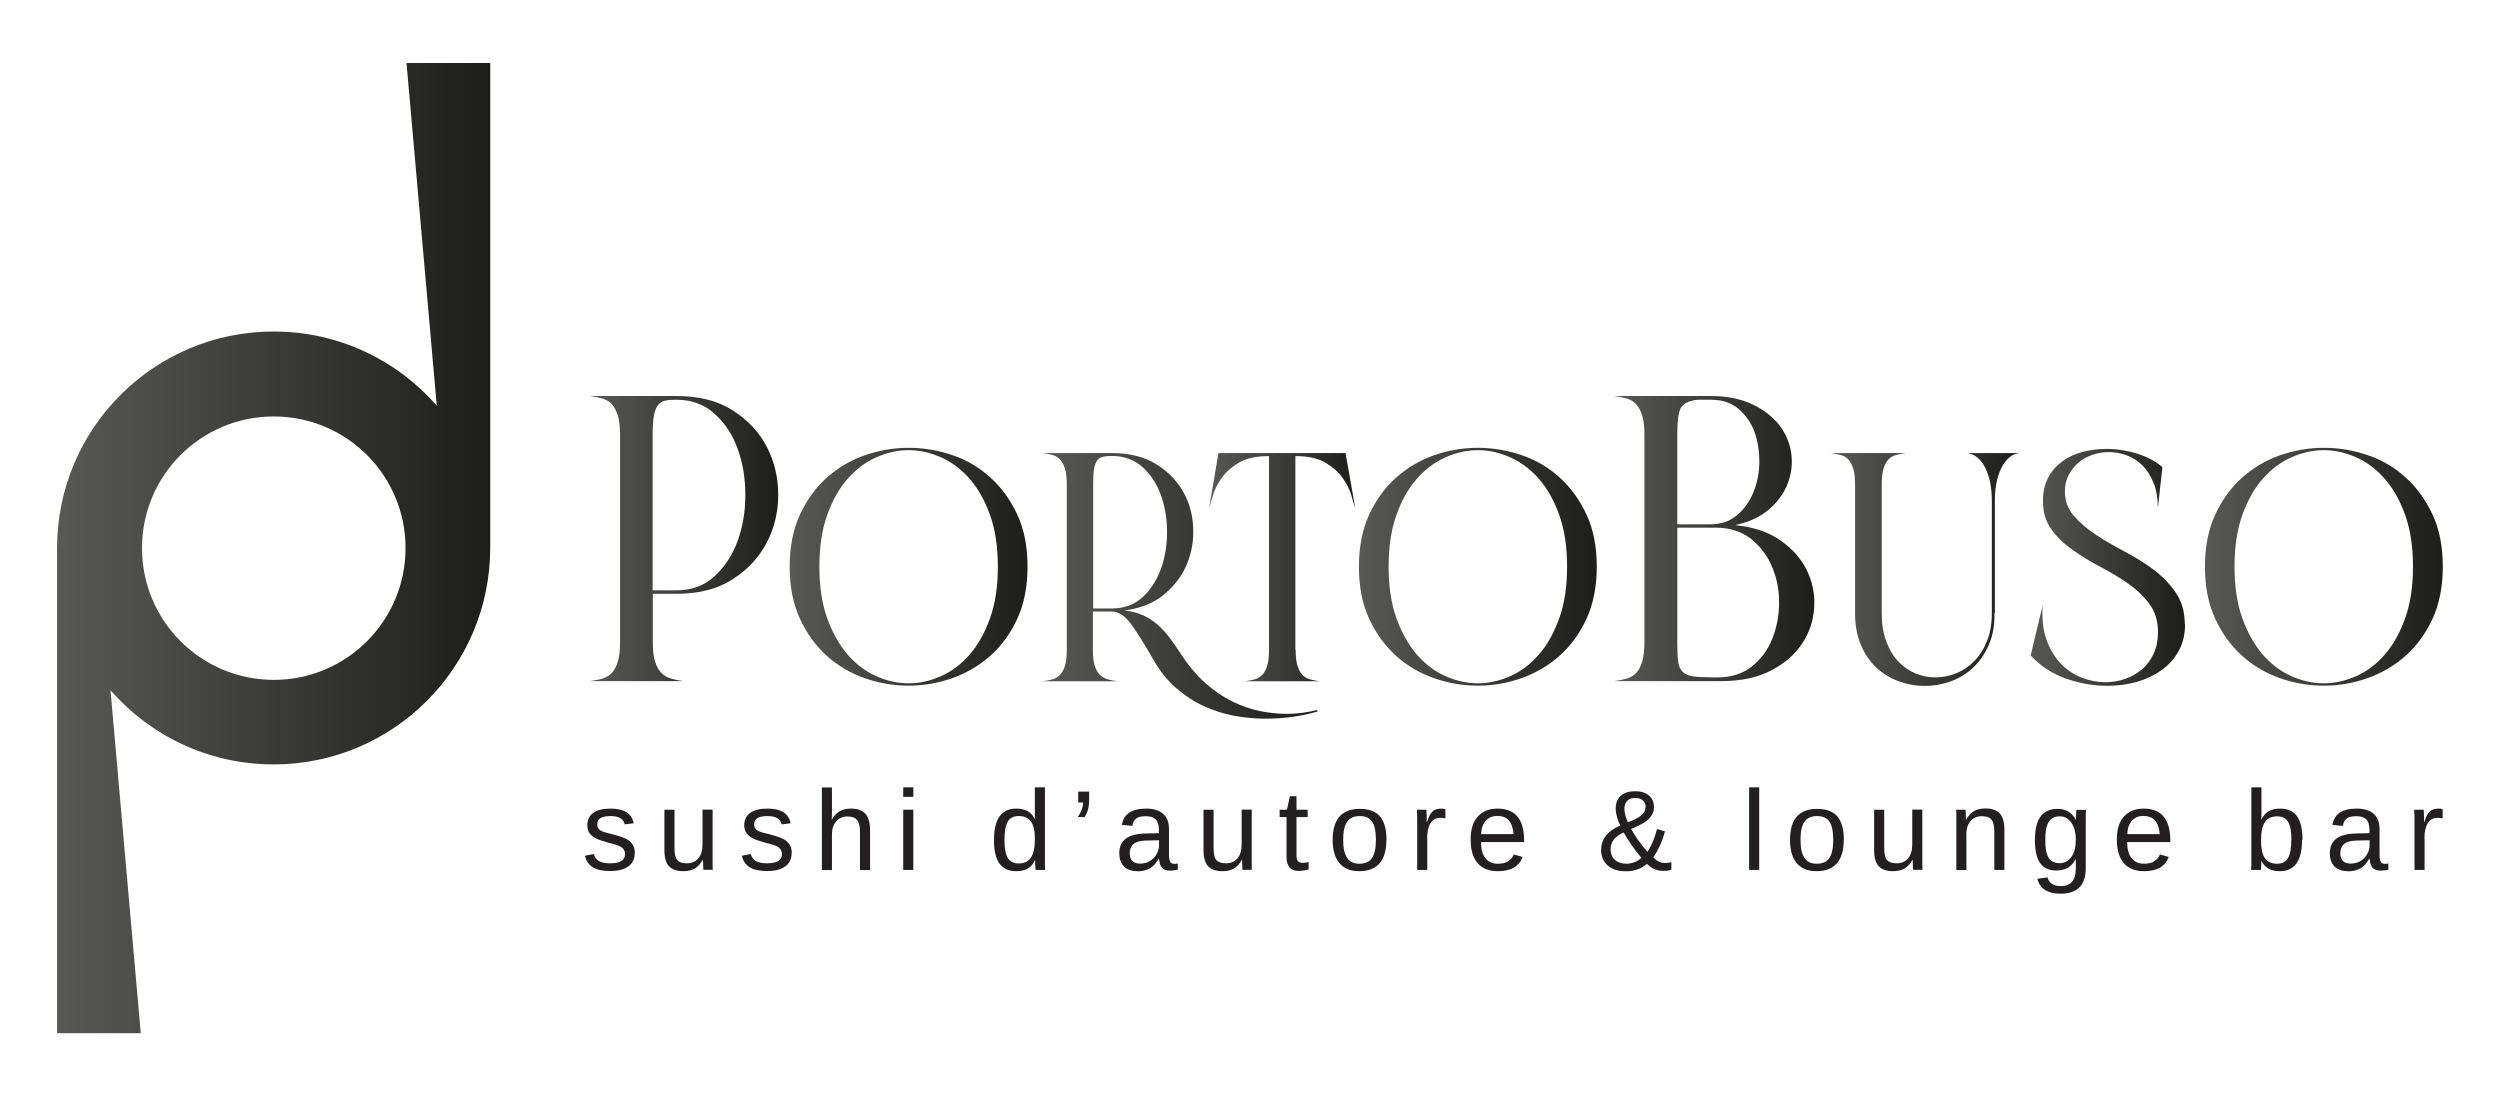 <svg xmlns="http://www.w3.org/2000/svg" xmlns:xlink="http://www.w3.org/1999/xlink" viewBox="0 0 180.99 79.37"><defs><style>      .cls-1 {        fill: #231f20;      }      .cls-2 {        fill: url(#Sfumatura_senza_nome_4-10);      }      .cls-3 {        fill: url(#Sfumatura_senza_nome_4);      }      .cls-4 {        fill: url(#Sfumatura_senza_nome_4-3);      }      .cls-5 {        fill: url(#Sfumatura_senza_nome_4-6);      }      .cls-6 {        fill: url(#Sfumatura_senza_nome_4-9);      }      .cls-7 {        fill: url(#Sfumatura_senza_nome_4-2);      }      .cls-8 {        fill: url(#Sfumatura_senza_nome_4-4);      }      .cls-9 {        fill: url(#Sfumatura_senza_nome_4-7);      }      .cls-10 {        fill: url(#Sfumatura_senza_nome_4-5);      }      .cls-11 {        fill: url(#Sfumatura_senza_nome_4-8);      }    </style><linearGradient id="Sfumatura_senza_nome_4" data-name="Sfumatura senza nome 4" x1="42.69" y1="38.99" x2="56.34" y2="38.99" gradientUnits="userSpaceOnUse"><stop offset="0" stop-color="#585856"></stop><stop offset="1" stop-color="#1d1d1b"></stop></linearGradient><linearGradient id="Sfumatura_senza_nome_4-2" data-name="Sfumatura senza nome 4" x1="57.17" y1="41.03" x2="74.39" y2="41.03" xlink:href="#Sfumatura_senza_nome_4"></linearGradient><linearGradient id="Sfumatura_senza_nome_4-3" data-name="Sfumatura senza nome 4" x1="75.48" y1="42.41" x2="95.38" y2="42.41" xlink:href="#Sfumatura_senza_nome_4"></linearGradient><linearGradient id="Sfumatura_senza_nome_4-4" data-name="Sfumatura senza nome 4" x1="87.55" y1="41.06" x2="98.14" y2="41.06" xlink:href="#Sfumatura_senza_nome_4"></linearGradient><linearGradient id="Sfumatura_senza_nome_4-5" data-name="Sfumatura senza nome 4" x1="98.38" y1="41.03" x2="115.6" y2="41.03" xlink:href="#Sfumatura_senza_nome_4"></linearGradient><linearGradient id="Sfumatura_senza_nome_4-6" data-name="Sfumatura senza nome 4" x1="116.86" x2="131.35" xlink:href="#Sfumatura_senza_nome_4"></linearGradient><linearGradient id="Sfumatura_senza_nome_4-7" data-name="Sfumatura senza nome 4" x1="132.52" y1="41.23" x2="146.13" y2="41.23" xlink:href="#Sfumatura_senza_nome_4"></linearGradient><linearGradient id="Sfumatura_senza_nome_4-8" data-name="Sfumatura senza nome 4" x1="147" y1="41.07" x2="158.19" y2="41.07" xlink:href="#Sfumatura_senza_nome_4"></linearGradient><linearGradient id="Sfumatura_senza_nome_4-9" data-name="Sfumatura senza nome 4" x1="159.62" y1="41.03" x2="176.85" y2="41.03" xlink:href="#Sfumatura_senza_nome_4"></linearGradient><linearGradient id="Sfumatura_senza_nome_4-10" data-name="Sfumatura senza nome 4" x1="4.14" y1="39.69" x2="35.5" y2="39.69" xlink:href="#Sfumatura_senza_nome_4"></linearGradient></defs><g><g id="logo_x5F_gardient"><g id="PB"><path class="cls-3" d="M47.26,46.45c0,.61.05,1.09.16,1.44.11.35.26.63.46.83s.43.33.71.41.57.14.88.18h-6.78c.33-.04.64-.1.91-.18s.51-.22.69-.41.33-.47.44-.83c.11-.35.16-.84.16-1.44v-14.92c0-.61-.05-1.09-.16-1.44-.11-.35-.26-.63-.44-.83s-.42-.33-.69-.41c-.28-.08-.58-.14-.91-.18h6.28c1.65,0,3.02.35,4.11,1.06s1.91,1.59,2.45,2.65c.54,1.06.81,2.21.81,3.45s-.28,2.39-.83,3.45c-.55,1.06-1.37,1.95-2.46,2.65-1.09.71-2.45,1.06-4.08,1.06h-1.71v3.45ZM47.26,42.74h1.71c1.1,0,2.02-.34,2.76-1.02.74-.68,1.29-1.53,1.67-2.55.37-1.02.56-2.13.56-3.33s-.18-2.31-.55-3.33c-.36-1.02-.92-1.87-1.67-2.55s-1.67-1.02-2.77-1.02h-.06c-.29,0-.55.02-.77.07-.22.05-.39.16-.52.34-.13.18-.22.43-.28.75-.06.32-.09.76-.09,1.31v11.32Z"></path><path class="cls-7" d="M74.39,41.03c0,1.43-.25,2.69-.74,3.76-.5,1.08-1.15,1.97-1.96,2.69-.81.72-1.73,1.25-2.76,1.62-1.03.36-2.08.54-3.15.54s-2.14-.18-3.17-.54c-1.03-.36-1.95-.9-2.75-1.62-.8-.72-1.45-1.61-1.95-2.69-.5-1.08-.74-2.33-.74-3.76s.25-2.71.74-3.77c.5-1.07,1.15-1.97,1.96-2.69s1.73-1.26,2.76-1.62c1.03-.35,2.08-.53,3.15-.53s2.14.18,3.17.53c1.03.35,1.95.89,2.75,1.62.8.72,1.45,1.62,1.95,2.69.5,1.07.74,2.33.74,3.77ZM59.32,41.03c0,1.4.18,2.63.55,3.68.37,1.05.86,1.93,1.46,2.64.61.71,1.3,1.24,2.08,1.59.78.35,1.57.53,2.37.53s1.59-.18,2.37-.53c.78-.35,1.47-.88,2.08-1.59.61-.71,1.09-1.59,1.46-2.64.37-1.05.55-2.28.55-3.68s-.18-2.65-.55-3.7c-.37-1.05-.86-1.93-1.46-2.63-.61-.7-1.3-1.23-2.08-1.58-.78-.35-1.57-.53-2.37-.53s-1.59.18-2.37.53c-.78.35-1.47.88-2.08,1.58-.61.7-1.09,1.58-1.46,2.63-.37,1.05-.55,2.29-.55,3.7Z"></path><path class="cls-4" d="M95.38,51.51c-.54.16-1.12.28-1.75.38-.63.09-1.29.14-1.98.14-.75,0-1.52-.07-2.29-.21-.77-.14-1.51-.38-2.23-.71-.72-.33-1.39-.78-2.02-1.33-.63-.56-1.18-1.25-1.65-2.09-.6-1.05-1.12-1.89-1.57-2.5-.45-.61-.92-.92-1.4-.92h-1.37v2.76c0,.49.04.87.13,1.16.09.28.21.5.37.66.16.16.35.27.57.33.22.06.46.11.71.14h-5.43c.27-.03.51-.08.73-.14.22-.06.4-.17.55-.33.15-.16.27-.38.35-.66.09-.28.13-.67.13-1.16v-11.94c0-.49-.04-.87-.13-1.16-.09-.28-.21-.5-.35-.66-.15-.16-.33-.27-.55-.33-.22-.06-.46-.11-.73-.14h5.02c1.26,0,2.32.26,3.17.78.86.52,1.51,1.18,1.97,1.97.46.79.71,1.67.75,2.62.05.95-.11,1.85-.46,2.69-.35.84-.91,1.57-1.66,2.19s-1.71,1-2.85,1.14c.5.06.95.18,1.33.35.39.17.73.4,1.05.67.31.28.61.59.87.94.27.35.54.75.83,1.19.55.85,1.14,1.55,1.77,2.11.63.56,1.28,1,1.95,1.33.67.33,1.34.56,2.01.7.67.13,1.31.2,1.92.2.42,0,.82-.03,1.19-.08s.71-.12,1.03-.2l.02.09ZM79.13,44.05h1.37c.88,0,1.62-.27,2.21-.81.59-.54,1.03-1.22,1.33-2.04s.45-1.71.45-2.67-.15-1.85-.44-2.67c-.29-.82-.74-1.5-1.33-2.04-.6-.54-1.34-.81-2.22-.81h-.05c-.24,0-.44.02-.61.06-.17.04-.31.13-.41.27-.1.14-.18.34-.22.6-.05.26-.07.61-.07,1.05v9.06Z"></path><path class="cls-8" d="M93.8,47.03c0,.49.04.87.13,1.16.09.28.2.5.35.66.15.16.33.27.55.33.22.06.46.11.71.14h-5.43c.27-.03.51-.08.73-.14.22-.06.4-.17.55-.33.15-.16.27-.38.35-.66.09-.28.13-.67.13-1.16v-14.01h-.02c-.91,0-1.64.16-2.17.48-.54.32-.95.7-1.25,1.12-.3.42-.51.85-.63,1.27-.12.42-.21.73-.27.92l.68-4.01h9.2l.71,4.01c-.06-.19-.16-.5-.28-.92-.13-.43-.33-.85-.63-1.27-.29-.43-.71-.8-1.25-1.12-.54-.32-1.26-.48-2.16-.48h-.02v14.01Z"></path><path class="cls-10" d="M115.6,41.03c0,1.43-.25,2.69-.74,3.76-.5,1.08-1.15,1.97-1.96,2.69-.81.72-1.73,1.25-2.76,1.62-1.03.36-2.08.54-3.15.54s-2.14-.18-3.17-.54c-1.03-.36-1.95-.9-2.75-1.62-.8-.72-1.45-1.61-1.95-2.69-.5-1.08-.74-2.33-.74-3.76s.25-2.71.74-3.77c.5-1.07,1.15-1.97,1.96-2.69.81-.72,1.73-1.26,2.76-1.62,1.03-.35,2.08-.53,3.15-.53s2.14.18,3.17.53c1.03.35,1.95.89,2.75,1.62.8.72,1.45,1.62,1.95,2.69.5,1.07.74,2.33.74,3.77ZM100.53,41.03c0,1.4.18,2.63.55,3.68.37,1.05.86,1.93,1.46,2.64.61.71,1.3,1.24,2.08,1.59.78.35,1.57.53,2.37.53s1.59-.18,2.37-.53c.78-.35,1.47-.88,2.08-1.59.61-.71,1.09-1.59,1.46-2.64.37-1.05.55-2.28.55-3.68s-.18-2.65-.55-3.7c-.37-1.05-.86-1.93-1.46-2.63-.61-.7-1.3-1.23-2.08-1.58-.78-.35-1.57-.53-2.37-.53s-1.59.18-2.37.53c-.78.35-1.47.88-2.08,1.58-.61.7-1.09,1.58-1.46,2.63-.37,1.05-.55,2.29-.55,3.7Z"></path><path class="cls-5" d="M125.65,38.02c1.32.14,2.41.51,3.27,1.12.86.61,1.5,1.33,1.9,2.17.4.84.58,1.72.52,2.67-.06.94-.34,1.81-.86,2.59-.51.79-1.26,1.44-2.24,1.96-.98.52-2.19.78-3.63.78h-7.76c.33-.04.64-.1.91-.18s.51-.22.69-.41.33-.47.44-.83c.11-.35.16-.84.16-1.44v-14.92c0-.61-.05-1.09-.16-1.44-.11-.35-.26-.63-.44-.83s-.42-.33-.69-.41c-.28-.08-.58-.14-.91-.18h6.96c1.2,0,2.22.2,3.05.6.84.4,1.49.91,1.96,1.52.47.61.76,1.29.86,2.03.1.75.01,1.47-.25,2.17-.27.7-.71,1.32-1.34,1.87-.63.55-1.44.93-2.45,1.15ZM121.43,37.96h2.39c.77,0,1.41-.22,1.93-.66.52-.44.92-1,1.19-1.67.28-.67.42-1.4.43-2.18,0-.79-.11-1.51-.35-2.18-.25-.67-.63-1.22-1.16-1.67s-1.2-.66-2.01-.66h-.97c-.65.08-1.05.29-1.21.62-.16.33-.24.93-.24,1.8v6.61ZM121.43,46.57c0,.55.02.99.06,1.31.04.32.15.57.32.75.18.18.44.29.8.34.35.05.84.07,1.47.07h.27c1,0,1.83-.27,2.49-.8.66-.53,1.15-1.2,1.47-2.01.32-.81.49-1.68.49-2.61s-.17-1.8-.52-2.61c-.34-.81-.86-1.47-1.53-2.01-.68-.53-1.53-.8-2.55-.8h-2.77v8.34Z"></path><path class="cls-9" d="M144.39,44.38c.02.88-.12,1.65-.41,2.31-.29.66-.67,1.21-1.14,1.65-.47.44-1.01.77-1.62.99-.61.22-1.23.33-1.88.33s-1.25-.11-1.86-.33-1.16-.55-1.63-.99c-.47-.44-.85-.99-1.13-1.65-.28-.66-.42-1.43-.42-2.31v-9.29c0-.49-.04-.87-.13-1.16-.09-.28-.21-.5-.35-.66-.15-.16-.33-.27-.55-.33-.22-.06-.46-.11-.73-.14h5.45c-.27.03-.51.08-.73.14-.22.06-.41.17-.55.33-.15.16-.27.38-.35.66-.09.28-.13.67-.13,1.16v9.29c0,.79.11,1.47.33,2.06.22.59.51,1.08.88,1.46.37.39.79.67,1.25.86.46.19.94.28,1.43.28s1-.1,1.49-.29c.49-.2.92-.49,1.31-.88.39-.39.7-.88.93-1.46.24-.58.35-1.26.35-2.03v-8.11c0-.98-.16-1.78-.48-2.41s-.75-.98-1.29-1.06h3.73c-.52.08-.94.43-1.26,1.06-.32.63-.48,1.43-.48,2.41v8.11Z"></path><path class="cls-11" d="M158.19,45.19c0,.74-.16,1.39-.47,1.95-.31.56-.73,1.02-1.25,1.39s-1.12.65-1.79.84c-.68.19-1.38.28-2.12.28-1.02,0-2.02-.18-3.01-.53-.98-.35-1.83-.91-2.54-1.66l.87-3.63c-.06.96.03,1.79.28,2.49.25.7.6,1.28,1.04,1.73.44.46.94.79,1.51,1.01.57.22,1.14.33,1.72.33.49,0,.96-.08,1.42-.24.46-.16.86-.39,1.21-.68.35-.3.64-.68.85-1.13.21-.46.32-.98.32-1.56,0-.8-.2-1.48-.61-2.04-.41-.56-.92-1.05-1.55-1.49-.62-.43-1.29-.84-2.01-1.21-.72-.38-1.38-.78-2-1.22-.62-.43-1.14-.93-1.55-1.5-.41-.57-.61-1.25-.61-2.05,0-.66.13-1.23.39-1.71.26-.48.61-.87,1.04-1.18.43-.31.92-.53,1.47-.67.55-.14,1.12-.21,1.7-.21.77,0,1.52.12,2.25.35.73.24,1.33.56,1.8.97l-.33,2.97c0-.71-.1-1.32-.31-1.83s-.47-.93-.8-1.26c-.33-.33-.71-.57-1.13-.73-.43-.16-.86-.24-1.3-.24-.39,0-.78.06-1.17.19-.39.13-.73.31-1.03.57s-.54.55-.72.9c-.18.35-.27.75-.27,1.2,0,.68.22,1.26.65,1.76.43.5.97.95,1.6,1.37.64.42,1.33.82,2.09,1.22.75.39,1.45.83,2.09,1.31s1.17,1.03,1.6,1.66.65,1.39.65,2.29Z"></path><path class="cls-6" d="M176.85,41.03c0,1.43-.25,2.69-.74,3.76-.5,1.08-1.15,1.97-1.96,2.69-.81.72-1.73,1.25-2.76,1.62-1.03.36-2.08.54-3.15.54s-2.14-.18-3.17-.54c-1.03-.36-1.95-.9-2.75-1.62-.8-.72-1.45-1.61-1.95-2.69-.5-1.08-.74-2.33-.74-3.76s.25-2.71.74-3.77c.5-1.07,1.15-1.97,1.96-2.69.81-.72,1.73-1.26,2.76-1.62,1.03-.35,2.08-.53,3.15-.53s2.14.18,3.17.53c1.03.35,1.95.89,2.75,1.62.8.72,1.45,1.62,1.95,2.69.5,1.07.74,2.33.74,3.77ZM161.77,41.03c0,1.4.18,2.63.55,3.68.37,1.05.86,1.93,1.46,2.64.61.71,1.3,1.24,2.08,1.59.78.35,1.57.53,2.37.53s1.59-.18,2.37-.53c.78-.35,1.47-.88,2.08-1.59.61-.71,1.09-1.59,1.46-2.64.37-1.05.55-2.28.55-3.68s-.18-2.65-.55-3.7c-.37-1.05-.86-1.93-1.46-2.63-.61-.7-1.3-1.23-2.08-1.58-.78-.35-1.57-.53-2.37-.53s-1.59.18-2.37.53c-.78.35-1.47.88-2.08,1.58-.61.7-1.09,1.58-1.46,2.63-.37,1.05-.55,2.29-.55,3.7Z"></path></g><g id="SUSHI"><path class="cls-1" d="M45.95,61.78c0,.41-.16.73-.47.95-.31.22-.75.33-1.3.33s-.96-.09-1.26-.27c-.29-.18-.49-.46-.57-.84l.64-.12c.06.23.19.4.38.51s.46.16.81.16c.37,0,.64-.06.81-.17.17-.11.26-.28.26-.51,0-.17-.06-.31-.18-.42-.12-.11-.31-.2-.57-.27-.31-.08-.56-.15-.74-.21-.18-.05-.33-.1-.43-.14-.1-.04-.18-.08-.24-.11-.18-.1-.32-.23-.42-.37-.1-.15-.15-.33-.15-.54,0-.4.14-.7.43-.91.28-.21.7-.31,1.24-.31.48,0,.86.08,1.15.25.28.17.46.44.54.81l-.65.08c-.04-.19-.15-.34-.32-.45-.18-.1-.41-.15-.71-.15-.33,0-.57.05-.73.15-.16.1-.23.25-.23.45,0,.15.04.27.13.36.09.1.26.17.51.24.34.08.66.17.96.26.3.1.52.19.65.28.15.11.27.24.35.39.08.15.12.33.12.54Z"></path><path class="cls-1" d="M50.88,62.24c-.17.3-.36.51-.58.64-.22.12-.49.19-.82.19-.48,0-.83-.12-1.05-.36-.22-.24-.33-.63-.33-1.18v-2.91h.73v2.77c0,.44.07.73.2.88.14.15.37.23.7.23.35,0,.62-.12.83-.36.2-.24.3-.57.3-1v-2.53h.73v3.43c0,.25,0,.46,0,.61,0,.16,0,.26.02.32h-.69s0-.08-.01-.19c0-.11-.01-.3-.02-.56h-.01Z"></path><path class="cls-1" d="M57.31,61.78c0,.41-.16.73-.47.95-.31.22-.75.33-1.3.33s-.96-.09-1.26-.27c-.29-.18-.49-.46-.57-.84l.64-.12c.06.23.19.4.38.51s.46.16.81.16c.37,0,.64-.06.81-.17.17-.11.26-.28.26-.51,0-.17-.06-.31-.18-.42-.12-.11-.31-.2-.57-.27-.31-.08-.56-.15-.74-.21-.18-.05-.33-.1-.43-.14-.1-.04-.18-.08-.24-.11-.18-.1-.32-.23-.42-.37-.1-.15-.15-.33-.15-.54,0-.4.14-.7.43-.91.28-.21.7-.31,1.24-.31.48,0,.86.08,1.15.25.28.17.46.44.54.81l-.65.08c-.04-.19-.15-.34-.32-.45-.18-.1-.41-.15-.71-.15-.33,0-.57.05-.73.15-.16.1-.23.25-.23.45,0,.15.04.27.13.36.09.1.26.17.51.24.34.08.66.17.96.26.3.1.52.19.65.28.15.11.27.24.35.39.08.15.12.33.12.54Z"></path><path class="cls-1" d="M60.21,59.37c.16-.29.34-.49.56-.63.22-.13.5-.2.83-.2.47,0,.82.12,1.05.37.22.25.34.64.34,1.17v2.91h-.73v-2.77c0-.4-.07-.68-.21-.85-.14-.18-.37-.26-.69-.26-.34,0-.62.12-.82.35-.21.24-.31.55-.31.96v2.57h-.73v-5.98h.73v1.56c0,.11,0,.22,0,.34,0,.12-.01.22-.01.31,0,.09,0,.14-.01.16h.01Z"></path><path class="cls-1" d="M66.12,57v.69h-.73v-.69h.73ZM66.12,58.62v4.36h-.73v-4.36h.73Z"></path><path class="cls-1" d="M74.98,62.99s-.01-.09-.02-.17c0-.08-.01-.17-.02-.27,0-.1,0-.19,0-.26h-.02c-.13.28-.31.48-.53.6-.22.12-.5.18-.82.18-.55,0-.96-.19-1.22-.56-.26-.37-.39-.93-.39-1.69s.13-1.33.4-1.71c.27-.38.67-.57,1.2-.57.33,0,.61.06.83.18s.4.31.53.58h0v-.49s0-1.81,0-1.81h.73v5.08c0,.23,0,.42,0,.57,0,.15,0,.26.02.33h-.69ZM72.72,60.8c0,.61.08,1.05.24,1.31.16.26.42.4.79.4.41,0,.71-.14.89-.43.19-.29.28-.73.28-1.33s-.09-1-.28-1.27c-.19-.27-.48-.4-.89-.4-.37,0-.63.13-.79.4-.16.27-.24.71-.24,1.32Z"></path><path class="cls-1" d="M78.85,57.89c0,.28-.03.52-.08.71-.05.19-.13.37-.24.55h-.5c.25-.37.38-.72.38-1.05h-.35v-.79h.79v.58Z"></path><path class="cls-1" d="M82.35,63.07c-.44,0-.77-.12-.99-.35-.22-.23-.33-.55-.33-.95,0-.45.15-.8.45-1.04.3-.24.78-.37,1.44-.39l.98-.02v-.24c0-.35-.08-.61-.23-.76s-.39-.23-.71-.23-.56.05-.71.17c-.15.11-.24.29-.27.53l-.76-.07c.12-.78.71-1.18,1.75-1.18.55,0,.96.13,1.24.38.28.25.42.62.42,1.09v1.88c0,.21.03.38.08.49s.16.16.32.16c.08,0,.15,0,.24-.03v.45c-.09.02-.18.04-.28.05-.09.01-.19.02-.28.02-.27,0-.46-.07-.59-.21-.12-.14-.19-.36-.21-.66h-.02c-.19.33-.4.57-.65.71-.25.14-.55.21-.9.21ZM83.9,60.83l-.79.02c-.34,0-.6.04-.77.1-.18.06-.31.16-.41.3-.09.13-.14.31-.14.53,0,.24.06.42.19.55.13.13.31.19.55.19.27,0,.51-.06.71-.18.21-.12.37-.29.49-.5.12-.21.18-.43.18-.65v-.36Z"></path><path class="cls-1" d="M89.91,62.24c-.17.3-.36.51-.58.64-.22.12-.49.19-.82.19-.48,0-.83-.12-1.05-.36-.22-.24-.33-.63-.33-1.18v-2.91h.73v2.77c0,.44.07.73.2.88.14.15.37.23.7.23.35,0,.62-.12.83-.36.2-.24.3-.57.3-1v-2.53h.73v3.43c0,.25,0,.46,0,.61,0,.16,0,.26.02.32h-.69s0-.08-.01-.19c0-.11-.01-.3-.02-.56h-.01Z"></path><path class="cls-1" d="M94.74,62.95c-.24.06-.48.1-.73.1-.29,0-.51-.08-.65-.25s-.22-.41-.22-.74v-2.91h-.5v-.53h.53l.21-.98h.48v.98h.81v.53h-.81v2.75c0,.21.03.36.1.44.07.08.19.13.36.13.09,0,.23-.02.42-.06v.54Z"></path><path class="cls-1" d="M100.37,60.8c0,.76-.17,1.33-.5,1.71-.34.37-.82.56-1.46.56s-1.12-.19-1.44-.58c-.33-.39-.49-.95-.49-1.68s.16-1.32.49-1.69c.33-.38.82-.56,1.47-.56s1.16.18,1.47.55.47.94.47,1.71ZM99.61,60.8c0-.6-.09-1.04-.27-1.31-.18-.27-.48-.41-.9-.41s-.73.14-.92.42c-.19.28-.28.71-.28,1.3s.09,1.01.28,1.3c.19.29.48.43.88.43.44,0,.75-.14.93-.42.19-.28.28-.72.28-1.31Z"></path><path class="cls-1" d="M103.33,60.71v2.27h-.73v-3.35c0-.15,0-.31,0-.48,0-.17-.01-.35-.02-.53h.69c0,.12.01.23.01.33,0,.1,0,.19.01.26,0,.07,0,.14,0,.19,0,.05,0,.09,0,.11h.02c.08-.26.17-.47.27-.61.09-.13.2-.23.32-.28s.27-.08.45-.08c.1,0,.2.01.29.04v.67c-.09-.03-.22-.04-.39-.04-.3,0-.53.13-.69.39-.16.26-.24.63-.24,1.11Z"></path><path class="cls-1" d="M107.22,60.96c0,.5.1.89.31,1.16.21.27.51.41.91.41.31,0,.57-.06.76-.19.19-.13.32-.29.39-.48l.64.18c-.26.69-.85,1.03-1.78,1.03-.65,0-1.14-.19-1.47-.58-.34-.38-.51-.96-.51-1.71s.17-1.27.51-1.66c.34-.38.82-.58,1.44-.58s1.12.19,1.44.58.48.97.48,1.74v.1h-3.11ZM109.58,60.4c-.04-.46-.16-.79-.35-1.01-.19-.21-.47-.32-.83-.32s-.63.12-.84.35c-.21.24-.32.56-.33.97h2.35Z"></path><path class="cls-1" d="M115.92,61.49c0-.37.12-.7.34-.99.23-.29.58-.53,1.04-.74-.09-.17-.17-.36-.23-.59-.06-.23-.1-.44-.1-.62,0-.4.12-.72.37-.94.25-.22.59-.33,1.05-.33.41,0,.73.1.98.31.25.2.37.48.37.84,0,.19-.04.36-.13.53-.08.16-.22.32-.41.47-.13.1-.29.2-.47.29-.18.1-.39.19-.64.29.29.55.69,1.1,1.18,1.66.3-.45.53-1,.69-1.65l.58.17c-.17.66-.45,1.29-.85,1.89.26.26.54.4.84.4.19,0,.35-.02.47-.06v.54c-.15.06-.33.09-.57.09s-.45-.04-.65-.13c-.2-.08-.38-.21-.55-.38-.42.36-.92.54-1.5.54s-1.03-.14-1.34-.42-.48-.66-.48-1.16ZM118.84,62.11c-.27-.31-.51-.62-.72-.93-.21-.31-.4-.61-.57-.91-.63.27-.95.68-.95,1.21,0,.32.1.58.31.77.21.19.49.28.85.28.19,0,.38-.04.57-.11.19-.07.36-.18.5-.32ZM119.14,58.42c0-.19-.07-.35-.2-.47-.13-.12-.32-.18-.55-.18-.26,0-.45.07-.59.21-.13.14-.2.33-.2.57,0,.3.09.63.26.98.35-.14.61-.27.78-.37s.29-.22.37-.34.12-.25.12-.4Z"></path><path class="cls-1" d="M127.36,57v5.98h-.73v-5.98h.73Z"></path><path class="cls-1" d="M133.48,60.8c0,.76-.17,1.33-.5,1.71-.34.37-.82.56-1.46.56s-1.12-.19-1.44-.58c-.33-.39-.49-.95-.49-1.68s.16-1.32.49-1.69c.33-.38.82-.56,1.47-.56s1.16.18,1.47.55.47.94.47,1.71ZM132.72,60.8c0-.6-.09-1.04-.27-1.31-.18-.27-.48-.41-.9-.41s-.73.14-.92.42c-.19.28-.28.71-.28,1.3s.09,1.01.28,1.3c.19.29.48.43.88.43.44,0,.75-.14.93-.42.19-.28.28-.72.28-1.31Z"></path><path class="cls-1" d="M138.46,62.24c-.17.3-.36.51-.58.64-.22.12-.49.19-.82.19-.48,0-.83-.12-1.05-.36-.22-.24-.33-.63-.33-1.18v-2.91h.73v2.77c0,.44.07.73.2.88.14.15.37.23.7.23.35,0,.62-.12.83-.36.2-.24.3-.57.3-1v-2.53h.73v3.43c0,.25,0,.46,0,.61,0,.16,0,.26.02.32h-.69s0-.08-.01-.19c0-.11-.01-.3-.02-.56h-.01Z"></path><path class="cls-1" d="M142.36,60.46v2.53h-.73v-3.43c0-.26,0-.46,0-.62,0-.15-.01-.26-.02-.32h.69c0,.05.01.12.01.19,0,.08,0,.16.01.26,0,.09,0,.19,0,.29h.01c.17-.3.36-.51.58-.64.22-.12.49-.19.82-.19.48,0,.83.12,1.05.37.22.24.33.63.33,1.17v2.91h-.73v-2.77c0-.42-.07-.71-.2-.87-.13-.16-.37-.25-.7-.25-.35,0-.62.12-.83.36-.2.24-.3.57-.3,1Z"></path><path class="cls-1" d="M149.18,64.7c-.48,0-.85-.09-1.14-.28-.28-.19-.46-.45-.54-.8l.73-.1c.05.2.16.36.32.47.17.11.38.16.65.16.36,0,.63-.11.81-.32.18-.21.27-.53.27-.95v-.7h0c-.14.28-.33.49-.56.63s-.52.21-.84.21c-.54,0-.93-.18-1.18-.53-.25-.35-.38-.91-.38-1.67s.13-1.34.41-1.71c.27-.37.68-.55,1.23-.55.31,0,.58.07.8.21.23.14.4.34.53.6h0c0-.05,0-.14,0-.25,0-.11.01-.22.02-.32,0-.1.01-.16.02-.17h.69c-.02.15-.02.45-.02.9v3.33c0,.61-.15,1.07-.46,1.38s-.76.46-1.37.46ZM150.28,60.81c0-.53-.11-.95-.32-1.25-.22-.3-.49-.46-.83-.46-.37,0-.64.13-.81.4-.17.27-.25.7-.25,1.31s.08,1.03.24,1.29c.16.26.43.39.81.39.34,0,.62-.15.84-.45.22-.3.32-.71.32-1.23Z"></path><path class="cls-1" d="M154,60.96c0,.5.1.89.31,1.16.21.27.51.41.91.41.31,0,.57-.06.76-.19.19-.13.32-.29.39-.48l.64.18c-.26.69-.85,1.03-1.78,1.03-.65,0-1.14-.19-1.47-.58-.34-.38-.51-.96-.51-1.71s.17-1.27.51-1.66c.34-.38.82-.58,1.44-.58s1.12.19,1.44.58.48.97.48,1.74v.1h-3.11ZM156.36,60.4c-.04-.46-.16-.79-.35-1.01-.19-.21-.47-.32-.83-.32s-.63.12-.84.35c-.21.24-.32.56-.33.97h2.35Z"></path><path class="cls-1" d="M166.66,60.79c0,.76-.13,1.33-.4,1.71-.27.38-.67.57-1.2.57-.33,0-.61-.06-.82-.18-.22-.12-.4-.31-.53-.58h0c0,.05,0,.13,0,.23,0,.1-.01.2-.02.28,0,.09-.01.14-.02.16h-.7c0-.07.01-.18.02-.33,0-.15,0-.34,0-.57v-5.08h.73v1.71c0,.09,0,.18,0,.28,0,.1,0,.21-.01.33h.02c.13-.28.31-.48.53-.6.22-.12.5-.18.82-.18.55,0,.96.19,1.22.56.26.37.39.93.39,1.69ZM165.89,60.81c0-.61-.08-1.05-.24-1.31-.16-.26-.42-.4-.79-.4-.41,0-.71.14-.89.42-.19.28-.28.72-.28,1.33,0,.57.09,1,.27,1.27.18.27.48.41.89.41.37,0,.63-.14.79-.41.16-.27.24-.71.24-1.32Z"></path><path class="cls-1" d="M169.99,63.07c-.44,0-.77-.12-.99-.35-.22-.23-.33-.55-.33-.95,0-.45.15-.8.45-1.04.3-.24.78-.37,1.44-.39l.98-.02v-.24c0-.35-.08-.61-.23-.76s-.39-.23-.71-.23-.56.05-.71.17c-.15.11-.24.29-.27.53l-.76-.07c.12-.78.71-1.18,1.75-1.18.55,0,.96.13,1.24.38.28.25.42.62.42,1.09v1.88c0,.21.03.38.08.49s.16.16.32.16c.08,0,.15,0,.24-.03v.45c-.09.02-.18.04-.28.05-.09.01-.19.02-.28.02-.27,0-.46-.07-.59-.21-.12-.14-.19-.36-.21-.66h-.02c-.19.33-.4.57-.65.71-.25.14-.55.21-.9.21ZM171.54,60.83l-.79.02c-.34,0-.6.04-.77.1-.18.06-.31.16-.41.3-.09.13-.14.31-.14.53,0,.24.06.42.19.55.13.13.31.19.55.19.27,0,.51-.06.71-.18.21-.12.37-.29.49-.5.12-.21.18-.43.18-.65v-.36Z"></path><path class="cls-1" d="M175.53,60.71v2.27h-.73v-3.35c0-.15,0-.31,0-.48,0-.17-.01-.35-.02-.53h.69c0,.12.01.23.01.33,0,.1,0,.19.01.26,0,.07,0,.14,0,.19,0,.05,0,.09,0,.11h.02c.08-.26.17-.47.27-.61.09-.13.2-.23.32-.28s.27-.08.45-.08c.1,0,.2.01.29.04v.67c-.09-.03-.22-.04-.39-.04-.3,0-.53.13-.69.39-.16.26-.24.63-.24,1.11Z"></path></g><path id="Logo" class="cls-2" d="M29.43,4.56l2.19,24.81c-2.87-3.29-7.1-5.37-11.81-5.37-8.66,0-15.68,7.02-15.68,15.68,0,0,0,0,0,0h0v35.12h6.06l-2.19-24.83c2.87,3.29,7.1,5.37,11.81,5.37,8.66,0,15.67-7.02,15.68-15.67h0V4.56h-6.06ZM19.82,49.22c-5.27,0-9.54-4.27-9.54-9.54s4.27-9.53,9.54-9.53,9.54,4.26,9.54,9.53-4.27,9.54-9.54,9.54Z"></path></g></g></svg>